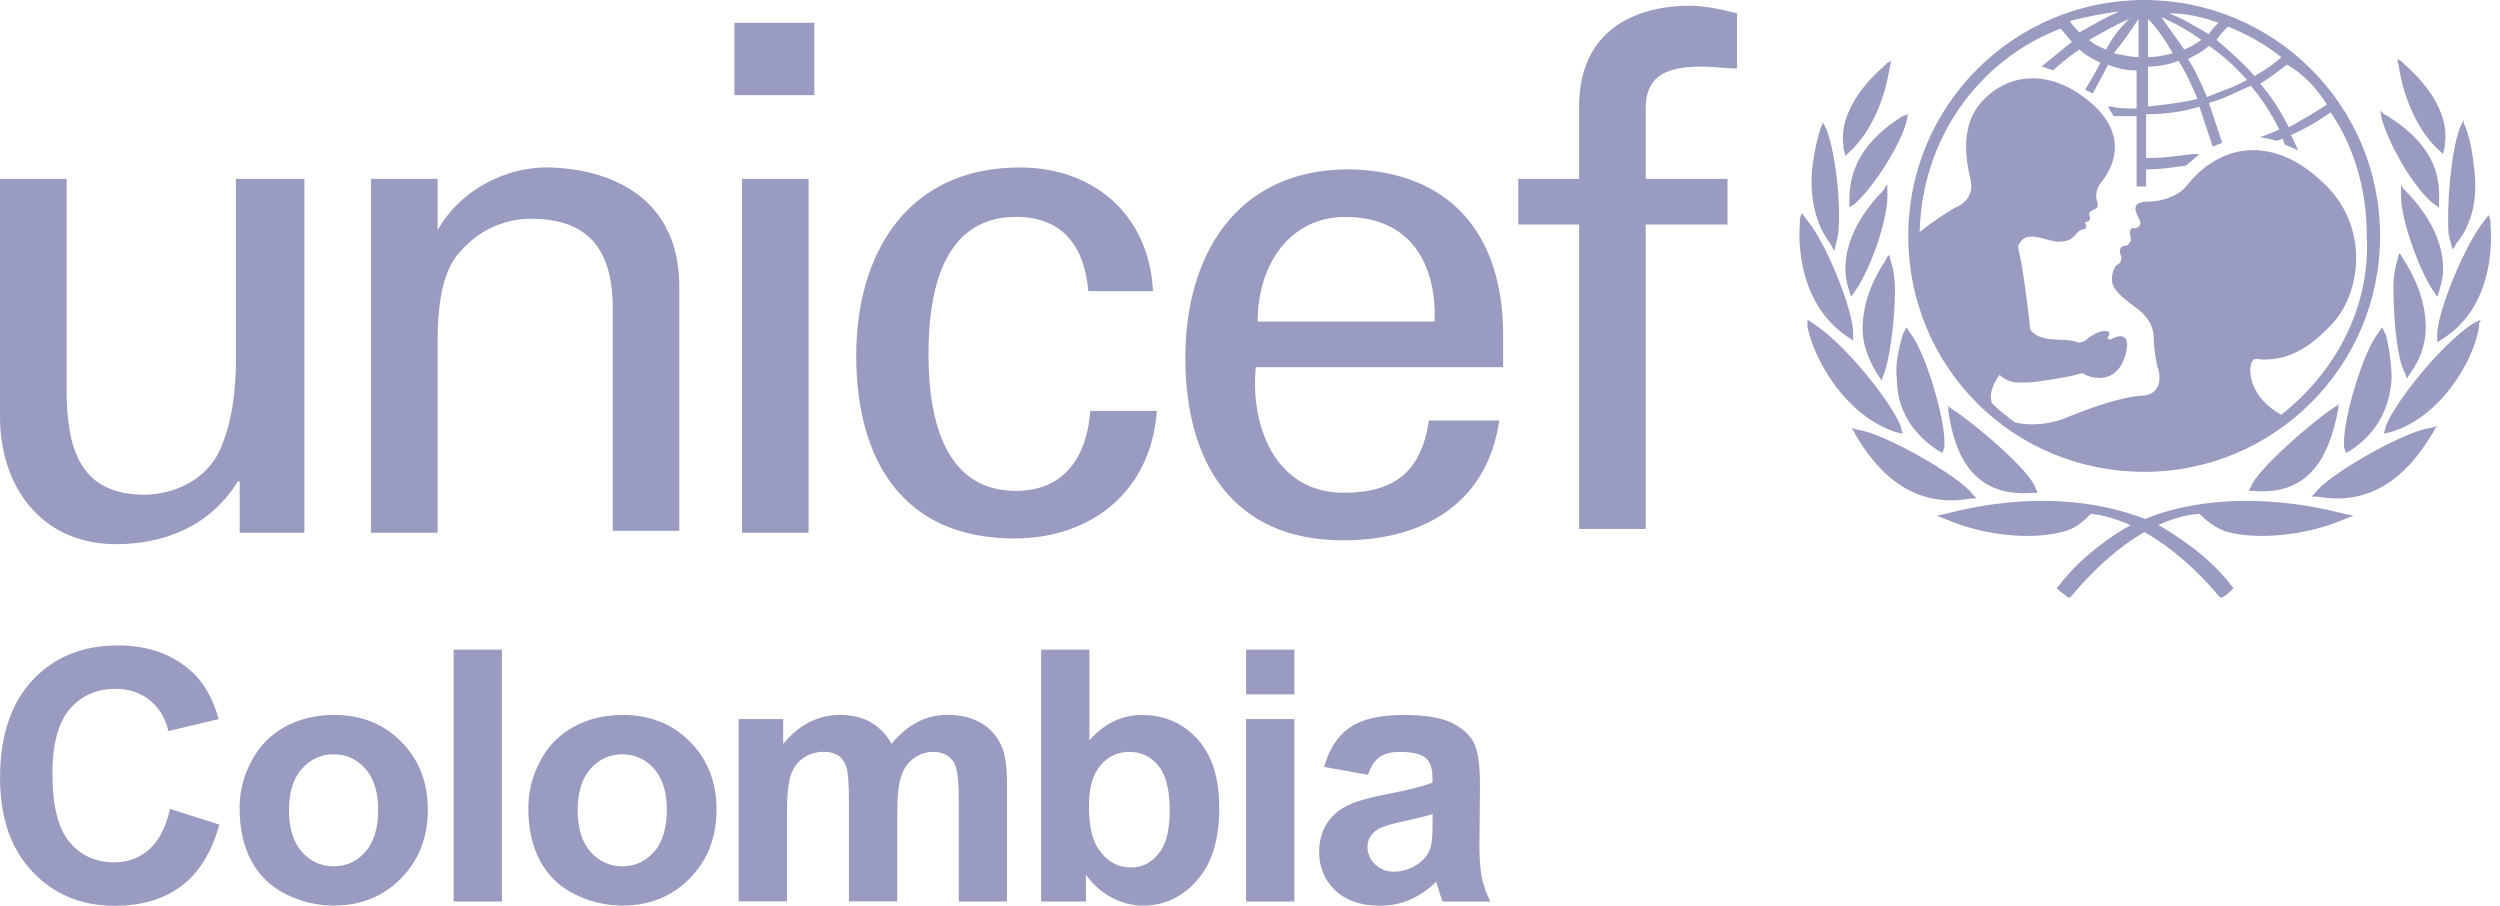 <svg width="138" height="50" viewBox="0 0 138 50" fill="none" xmlns="http://www.w3.org/2000/svg">
<g clip-path="url(#clip0_2475_7797)">
<path d="M118.359 26.047C125.5 26.047 131.381 20.272 131.381 13.025C131.381 5.778 125.503 0 118.359 0C111.216 0 105.337 5.775 105.337 13.022C105.337 20.269 111.112 26.044 118.359 26.044V26.047ZM128.444 5.775C127.812 6.194 127.078 6.616 126.344 7.034C125.925 6.194 125.4 5.353 124.769 4.619C125.294 4.303 125.819 3.884 126.241 3.569C127.184 4.094 127.922 4.934 128.447 5.775H128.444ZM125.922 3.15C125.503 3.569 124.978 3.884 124.453 4.2C123.822 3.466 123.087 2.834 122.353 2.203C122.562 1.887 122.772 1.678 122.984 1.469C124.034 1.887 124.981 2.413 125.925 3.15H125.922ZM124.031 4.412C123.297 4.831 122.559 5.044 121.825 5.356C121.509 4.622 121.194 3.888 120.775 3.256C121.194 3.047 121.616 2.837 121.931 2.522C122.666 3.047 123.403 3.678 124.031 4.412ZM122.456 1.259C122.247 1.469 122.037 1.678 121.931 1.891C121.197 1.472 120.566 1.05 119.725 0.734C120.669 0.734 121.616 0.944 122.456 1.259ZM121.512 2.206C121.197 2.416 120.881 2.625 120.569 2.731C120.15 2.1 119.728 1.575 119.309 0.947C120.044 1.262 120.781 1.681 121.516 2.206H121.512ZM118.572 1.05C119.097 1.575 119.516 2.206 119.937 2.941C119.519 3.047 119.097 3.15 118.572 3.15V1.05ZM118.572 3.675C119.097 3.675 119.728 3.569 120.253 3.359C120.672 3.991 120.987 4.725 121.303 5.459C120.462 5.669 119.519 5.775 118.572 5.878V3.672V3.675ZM118.047 1.05V3.15C117.628 3.15 117.206 3.044 116.681 2.941C117.206 2.309 117.625 1.681 118.047 1.05ZM116.259 2.731C115.944 2.625 115.525 2.416 115.316 2.206C116.05 1.788 116.784 1.366 117.522 1.05C116.997 1.575 116.578 2.1 116.262 2.731H116.259ZM116.994 0.631C116.259 0.947 115.525 1.366 114.787 1.788C114.578 1.578 114.369 1.369 114.262 1.156C115.103 0.947 116.047 0.738 116.994 0.631ZM113.741 1.575C113.95 1.784 114.159 2.1 114.372 2.309C113.847 2.728 112.691 3.675 112.691 3.675C112.691 3.675 112.797 3.675 113.006 3.781C113.112 3.781 113.322 3.888 113.322 3.888C113.322 3.888 114.266 3.047 114.791 2.731C115.106 3.047 115.525 3.256 115.947 3.466C115.737 3.884 115.106 4.938 115.106 4.938C115.106 4.938 115.212 5.044 115.316 5.044C115.422 5.15 115.525 5.15 115.525 5.15C115.525 5.15 116.156 3.994 116.366 3.575C116.891 3.784 117.416 3.891 117.941 3.891V5.991C117.625 5.991 116.891 5.991 116.575 5.884H116.366L116.472 6.094C116.578 6.2 116.578 6.303 116.681 6.409H117.941V10.294H118.466V9.35C119.306 9.35 119.937 9.244 120.672 9.141L121.406 8.509H120.987C120.147 8.616 119.412 8.719 118.781 8.719H118.466V6.303C119.409 6.303 120.462 6.197 121.406 5.884C121.616 6.516 122.141 8.091 122.141 8.091L122.666 7.881C122.666 7.881 122.141 6.306 121.931 5.675C122.772 5.466 123.506 5.044 124.241 4.731C124.872 5.466 125.397 6.306 125.816 7.147C125.397 7.356 124.766 7.566 124.766 7.566C125.291 7.672 125.709 7.775 125.709 7.775C125.709 7.775 125.919 7.669 126.025 7.669C126.025 7.775 126.131 7.984 126.131 7.984L126.866 8.3L126.759 8.091C126.759 8.091 126.55 7.566 126.444 7.459C127.178 7.144 127.916 6.725 128.65 6.2C130.016 8.197 130.647 10.609 130.647 13.025C130.856 17.016 128.862 20.587 125.922 22.897C124.241 21.953 124.137 20.587 124.241 20.166C124.347 19.641 124.659 19.85 124.872 19.85C126.028 19.85 127.181 19.534 128.653 17.959C130.334 16.278 130.859 12.497 128.234 10.081C125.503 7.456 122.562 7.875 120.672 10.291C120.253 10.816 119.306 11.131 118.572 11.131C117.312 11.131 118.153 12.075 118.153 12.287C118.153 12.5 117.944 12.603 117.837 12.603C117.419 12.497 117.628 13.128 117.628 13.234C117.628 13.341 117.419 13.55 117.419 13.55C116.894 13.55 117 13.969 117.103 14.181C117.103 14.287 117.103 14.497 116.894 14.6C116.684 14.706 116.578 15.125 116.578 15.441C116.578 15.966 117.103 16.384 117.944 17.016C118.784 17.647 118.887 18.275 118.887 18.697C118.887 19.119 118.994 19.853 119.097 20.272C119.306 20.797 119.306 21.847 118.153 21.847C116.681 21.953 114.162 23.003 113.953 23.106C113.112 23.422 112.062 23.525 111.222 23.316C110.803 23 110.381 22.684 109.962 22.266C109.753 21.741 110.069 21.109 110.381 20.691C110.906 21.216 111.537 21.109 111.956 21.109C112.375 21.109 114.266 20.794 114.581 20.691C114.897 20.584 115 20.584 115.106 20.691C115.841 21.006 116.891 21.006 117.312 19.641C117.731 18.169 116.787 18.591 116.578 18.697C116.472 18.803 116.262 18.697 116.369 18.591C116.578 18.275 116.262 18.275 116.159 18.275C115.741 18.275 115.216 18.694 115.109 18.8C114.9 18.906 114.794 18.906 114.691 18.906C114.166 18.591 112.591 19.012 112.066 18.172C112.066 17.962 111.647 14.497 111.434 13.866C111.434 13.759 111.328 13.55 111.541 13.341C111.959 12.709 113.009 13.341 113.641 13.341C114.375 13.341 114.481 13.025 114.691 12.816C114.9 12.606 115.006 12.709 115.109 12.606C115.216 12.5 115.109 12.397 115.109 12.291C115.109 12.184 115.216 12.291 115.319 12.184C115.425 12.078 115.319 11.869 115.319 11.766C115.528 11.45 115.95 11.659 115.737 11.031C115.631 10.613 115.844 10.191 116.053 9.981C116.369 9.562 117.734 7.672 115.422 5.675C113.216 3.784 110.906 3.994 109.434 5.569C107.962 7.144 108.7 9.453 108.803 10.084C108.909 10.716 108.487 11.241 107.962 11.45C107.544 11.659 106.597 12.291 105.966 12.816C106.072 7.775 109.116 3.362 113.737 1.578L113.741 1.575ZM101.766 8.088C101.45 6.091 103.237 4.306 103.972 3.675L104.181 3.466L104.391 3.359L104.284 3.884C103.969 5.775 103.128 7.456 102.078 8.4L101.869 8.609L101.762 8.191V8.084L101.766 8.088ZM101.031 13.444C99.981 12.078 99.875 10.188 100.087 8.928C100.194 8.088 100.403 7.353 100.506 7.037L100.612 6.828V6.722L100.822 7.141C101.347 8.506 101.662 11.553 101.453 13.022L101.244 13.863L101.137 13.653L101.031 13.444ZM99.35 12.287V12.078L99.456 11.762L99.772 12.181C100.822 13.441 102.294 17.119 102.294 18.378V18.797L101.978 18.587C99.353 16.803 99.247 13.547 99.353 12.287H99.35ZM104.603 23.841C101.872 22.897 100.191 19.956 99.772 18.066V17.647L100.087 17.856C101.769 18.906 104.394 22.163 104.919 23.528L105.025 23.947L104.606 23.841H104.603ZM105.337 6.3L105.316 6.306L105.337 6.194V6.3ZM105.022 6.406L105.316 6.309L105.234 6.722C104.919 7.981 103.45 10.294 102.4 11.238L102.084 11.447V11.028C102.084 9.137 103.028 7.669 105.025 6.406H105.022ZM104.181 10.188V10.606C104.287 11.972 103.237 14.912 102.397 16.069L102.187 16.384L102.081 16.069C101.975 15.753 101.872 15.334 101.872 15.019C101.766 12.812 103.447 11.028 103.972 10.503L104.078 10.294L104.184 10.188H104.181ZM103.656 20.691C103.131 19.85 102.816 19.009 102.816 18.169C102.816 16.909 103.234 15.647 104.075 14.387L104.181 14.178L104.287 14.072L104.394 14.491C104.5 14.806 104.603 15.331 104.603 15.963C104.603 17.747 104.287 19.953 103.972 20.688L103.866 21.003L103.656 20.688V20.691ZM105.231 18.062L105.441 18.378C106.281 19.428 107.331 23 107.331 24.366V24.681L107.225 24.997L107.016 24.891C105.547 23.947 104.706 22.581 104.706 20.9C104.6 20.059 104.812 19.325 105.022 18.484L105.128 18.275L105.234 18.066L105.231 18.062ZM102.397 23.944L102.291 23.734L102.184 23.628L102.603 23.734C104.072 23.944 108.275 26.359 108.903 27.306L109.112 27.516H108.797C105.331 28.147 103.441 25.731 102.391 23.944H102.397ZM107.544 22.684V22.475L107.437 22.369L107.753 22.578C108.909 23.312 112.166 26.044 112.375 26.991L112.481 27.2H112.272C108.7 27.516 107.862 24.784 107.547 22.684H107.544ZM132.434 3.781L132.328 3.256L132.537 3.362L132.747 3.572C133.481 4.203 135.269 5.987 134.953 7.981V8.088L134.847 8.506L134.637 8.297C133.587 7.353 132.747 5.672 132.431 3.781H132.434ZM135.162 12.919C135.056 11.45 135.269 8.403 135.794 7.037L136.003 6.619V6.828L136.109 7.037C136.216 7.353 136.425 7.981 136.528 8.928C136.737 10.294 136.737 12.078 135.584 13.444L135.478 13.653L135.372 13.759L135.162 12.919ZM134.534 18.484C134.534 17.225 136.006 13.653 137.056 12.287L137.372 11.869L137.478 12.184V12.394C137.584 13.759 137.478 17.016 134.853 18.694L134.537 18.903V18.484H134.534ZM136.528 17.853L136.947 17.644L136.841 17.853V18.062C136.525 19.953 134.741 23 132.009 23.837L131.591 23.944L131.697 23.525C132.222 22.159 134.847 18.903 136.528 17.853ZM131.487 6.616L131.381 6.091L131.591 6.3L131.8 6.406C133.797 7.666 134.741 9.137 134.634 11.028V11.447L134.319 11.238C133.162 10.294 131.903 7.981 131.484 6.616H131.487ZM134.325 16.069C133.591 15.019 132.434 11.972 132.541 10.606V10.188L132.647 10.397L132.753 10.503C133.278 11.028 134.959 12.812 134.853 15.019C134.853 15.334 134.747 15.65 134.644 16.069L134.537 16.384L134.328 16.069H134.325ZM132.537 14.072L132.644 14.281C133.484 15.541 133.903 16.906 133.903 18.062C133.903 19.006 133.587 19.847 133.062 20.584L132.853 20.9L132.747 20.584C132.328 19.85 132.116 17.644 132.116 15.859C132.116 15.228 132.222 14.703 132.325 14.391L132.431 13.972L132.537 14.078V14.072ZM131.594 18.275L131.7 18.484C131.909 19.325 132.016 20.166 132.016 20.9C131.909 22.581 131.175 23.947 129.706 24.891L129.497 24.997L129.391 24.681V24.366C129.391 23 130.441 19.428 131.281 18.378L131.491 18.062L131.597 18.272L131.594 18.275ZM134.112 23.631L134.531 23.525L134.425 23.631L134.319 23.841C133.269 25.625 131.378 28.041 127.912 27.413H127.597L127.806 27.203C128.437 26.259 132.637 23.844 134.106 23.631H134.112ZM129.387 28.356L129.912 28.462L129.387 28.672C127.181 29.616 124.347 29.828 122.772 29.303C122.247 29.094 121.828 28.778 121.406 28.359C120.631 28.416 119.872 28.65 119.144 28.981C119.725 29.325 121.816 30.519 123.191 32.35L123.297 32.456L123.191 32.562C123.084 32.669 122.875 32.878 122.666 32.981H122.559L122.453 32.875C121.447 31.666 120.009 30.294 118.366 29.372C116.759 30.297 115.356 31.688 114.369 32.875L114.262 32.981H114.156C114.05 32.875 113.737 32.666 113.631 32.562L113.525 32.456L113.631 32.35C114.962 30.575 116.956 29.334 117.606 28.991C116.9 28.672 116.166 28.444 115.416 28.359C114.997 28.778 114.681 29.094 114.05 29.303C112.369 29.828 109.637 29.619 107.434 28.672L106.909 28.462L107.434 28.356C112.275 27.097 116.028 27.719 118.4 28.644C120.687 27.716 124.447 27.097 129.384 28.356H129.387ZM128.862 22.475L129.178 22.266L129.072 22.372V22.581C128.653 24.681 127.812 27.413 124.347 27.097H124.137L124.244 26.887C124.559 25.944 127.709 23.212 128.866 22.478L128.862 22.475ZM44.95 5.25H40.538V1.259H44.95V5.25ZM40.959 29.406V9.872H44.634V29.406H40.959ZM13.234 26.572H13.128C11.656 28.988 9.137 30.038 6.406 30.038C2.309 30.038 0 26.887 0 23V9.872H3.675V21.425C3.675 24.784 4.409 27.306 7.981 27.306C9.453 27.306 11.553 26.572 12.287 24.472C13.022 22.688 13.022 20.375 13.022 19.85V9.872H16.803V29.406H13.231V26.572H13.234ZM24.156 18.8V29.406H20.481V9.872H24.156V12.706C25.522 10.291 28.147 9.241 30.144 9.241C31.509 9.241 37.497 9.556 37.497 15.856V29.3H33.822V17.012C33.822 13.756 32.456 12.075 29.306 12.075C29.306 12.075 27.309 11.969 25.734 13.547C25.209 14.072 24.159 14.912 24.159 18.797L24.156 18.8ZM55.978 29.722C49.781 29.722 47.263 25.309 47.263 19.641C47.263 13.972 50.097 9.244 56.294 9.244C60.391 9.244 63.434 11.869 63.647 16.069H60.075C59.866 13.653 58.709 11.972 56.084 11.972C52.619 11.972 51.253 15.019 51.253 19.534C51.253 24.05 52.619 27.097 56.084 27.097C58.5 27.097 59.969 25.522 60.181 22.684H63.856C63.541 27.097 60.284 29.722 55.978 29.722ZM74.463 9.347C68.266 9.347 65.431 14.072 65.431 19.744C65.431 25.416 67.953 29.825 74.147 29.825C78.769 29.825 82.128 27.619 82.759 23.209H78.875C78.456 26.044 76.984 27.2 74.15 27.2C70.475 27.2 69.003 23.628 69.319 20.269H82.972V18.484C82.972 13.128 80.241 9.453 74.466 9.347H74.463ZM79.188 17.75H69.422C69.422 14.6 71.206 11.975 74.253 11.975C77.825 11.975 79.294 14.497 79.191 17.75H79.188ZM93.259 0.316C94.1 0.316 95.044 0.525 95.884 0.734V3.781C95.253 3.781 94.625 3.675 93.994 3.675C91.894 3.675 90.737 4.2 90.844 6.3V9.872H95.359V12.394H90.844V29.197H87.169V12.394H83.809V9.872H87.169V5.672C87.275 1.472 90.528 0.316 93.259 0.316ZM9.387 44.653L12.109 45.516C11.691 47.031 10.997 48.159 10.028 48.897C9.056 49.634 7.828 50 6.334 50C4.487 50 2.972 49.369 1.784 48.109C0.597 46.85 0.003 45.125 0.003 42.938C0.003 40.625 0.6 38.828 1.794 37.547C2.987 36.266 4.559 35.628 6.506 35.628C8.206 35.628 9.588 36.131 10.65 37.134C11.281 37.728 11.756 38.581 12.072 39.694L9.294 40.356C9.128 39.634 8.787 39.066 8.266 38.65C7.744 38.231 7.109 38.025 6.366 38.025C5.334 38.025 4.5 38.394 3.856 39.134C3.216 39.875 2.894 41.072 2.894 42.728C2.894 44.484 3.209 45.737 3.841 46.484C4.472 47.231 5.294 47.603 6.306 47.603C7.053 47.603 7.694 47.366 8.231 46.891C8.769 46.416 9.153 45.672 9.387 44.653ZM18.409 39.466C17.422 39.466 16.531 39.684 15.731 40.119C14.931 40.556 14.312 41.188 13.878 42.016C13.441 42.844 13.225 43.7 13.225 44.584C13.225 45.741 13.444 46.722 13.878 47.528C14.316 48.334 14.95 48.947 15.787 49.362C16.625 49.781 17.506 49.987 18.428 49.987C19.919 49.987 21.156 49.487 22.141 48.484C23.125 47.481 23.616 46.219 23.616 44.697C23.616 43.175 23.128 41.938 22.156 40.947C21.181 39.956 19.934 39.462 18.409 39.462V39.466ZM20.169 47.022C19.697 47.553 19.116 47.819 18.419 47.819C17.722 47.819 17.137 47.553 16.666 47.022C16.194 46.491 15.953 45.725 15.953 44.728C15.953 43.731 16.191 42.966 16.666 42.434C17.141 41.903 17.725 41.638 18.419 41.638C19.113 41.638 19.697 41.903 20.169 42.434C20.641 42.966 20.875 43.725 20.875 44.709C20.875 45.694 20.641 46.491 20.169 47.022ZM25.041 35.862H27.706V49.763H25.041V35.862ZM34.347 39.466C33.359 39.466 32.469 39.684 31.669 40.119C30.869 40.556 30.25 41.188 29.816 42.016C29.378 42.844 29.163 43.7 29.163 44.584C29.163 45.741 29.381 46.722 29.816 47.528C30.253 48.334 30.887 48.947 31.725 49.362C32.562 49.781 33.444 49.987 34.366 49.987C35.856 49.987 37.094 49.487 38.078 48.484C39.062 47.481 39.553 46.219 39.553 44.697C39.553 43.175 39.066 41.938 38.094 40.947C37.119 39.956 35.872 39.462 34.347 39.462V39.466ZM36.103 47.022C35.631 47.553 35.05 47.819 34.353 47.819C33.656 47.819 33.072 47.553 32.6 47.022C32.128 46.491 31.887 45.725 31.887 44.728C31.887 43.731 32.125 42.966 32.6 42.434C33.075 41.903 33.659 41.638 34.353 41.638C35.047 41.638 35.631 41.903 36.103 42.434C36.575 42.966 36.809 43.725 36.809 44.709C36.809 45.694 36.575 46.491 36.103 47.022ZM55.312 41.237C55.497 41.669 55.587 42.362 55.587 43.325V49.763H52.922V44.006C52.922 43.006 52.831 42.362 52.647 42.072C52.4 41.694 52.022 41.503 51.509 41.503C51.138 41.503 50.784 41.616 50.456 41.844C50.128 42.072 49.891 42.406 49.747 42.844C49.6 43.284 49.528 43.978 49.528 44.925V49.759H46.862V44.241C46.862 43.259 46.816 42.628 46.719 42.344C46.625 42.059 46.478 41.847 46.278 41.709C46.078 41.572 45.809 41.5 45.469 41.5C45.056 41.5 44.688 41.609 44.359 41.831C44.031 42.053 43.794 42.372 43.653 42.788C43.513 43.203 43.441 43.897 43.441 44.866V49.759H40.775V39.691H43.231V41.066C44.109 39.997 45.156 39.462 46.369 39.462C47.013 39.462 47.572 39.594 48.047 39.859C48.522 40.125 48.909 40.525 49.212 41.062C49.656 40.525 50.131 40.125 50.644 39.859C51.156 39.594 51.703 39.462 52.284 39.462C53.025 39.462 53.65 39.612 54.163 39.913C54.675 40.212 55.056 40.653 55.309 41.234L55.312 41.237ZM63.056 39.466C61.931 39.466 60.956 39.934 60.134 40.869V35.862H57.469V49.763H59.944V48.284C60.347 48.847 60.831 49.272 61.391 49.559C61.95 49.847 62.516 49.991 63.094 49.991C64.263 49.991 65.256 49.525 66.075 48.597C66.894 47.669 67.303 46.344 67.303 44.625C67.303 42.906 66.9 41.688 66.1 40.8C65.297 39.913 64.281 39.469 63.056 39.469V39.466ZM63.95 47.131C63.534 47.634 63.034 47.884 62.447 47.884C61.681 47.884 61.069 47.531 60.606 46.822C60.278 46.322 60.112 45.55 60.112 44.509C60.112 43.469 60.325 42.744 60.747 42.247C61.169 41.75 61.7 41.503 62.341 41.503C62.981 41.503 63.525 41.756 63.944 42.266C64.362 42.775 64.569 43.603 64.569 44.756C64.569 45.837 64.362 46.628 63.947 47.131H63.95ZM68.784 35.862H71.45V38.328H68.784V35.862ZM68.784 39.694H71.45V49.763H68.784V39.694ZM81.666 46.453L81.694 43.344C81.694 42.188 81.575 41.391 81.338 40.959C81.1 40.525 80.691 40.169 80.109 39.888C79.528 39.606 78.644 39.466 77.453 39.466C76.144 39.466 75.159 39.7 74.494 40.169C73.831 40.638 73.362 41.356 73.091 42.331L75.509 42.769C75.675 42.3 75.888 41.975 76.153 41.788C76.419 41.6 76.787 41.506 77.263 41.506C77.966 41.506 78.441 41.616 78.694 41.834C78.947 42.053 79.072 42.419 79.072 42.931V43.197C78.591 43.4 77.728 43.619 76.484 43.85C75.562 44.028 74.856 44.234 74.366 44.472C73.875 44.709 73.494 45.05 73.222 45.497C72.95 45.944 72.816 46.45 72.816 47.019C72.816 47.878 73.116 48.591 73.713 49.153C74.309 49.716 75.128 49.997 76.162 49.997C76.75 49.997 77.303 49.888 77.822 49.666C78.341 49.444 78.828 49.112 79.281 48.669C79.3 48.719 79.331 48.825 79.375 48.981C79.475 49.328 79.562 49.591 79.631 49.769H82.269C82.034 49.288 81.875 48.837 81.791 48.419C81.706 48 81.662 47.347 81.662 46.459L81.666 46.453ZM79.078 45.459C79.078 46.097 79.044 46.531 78.975 46.759C78.875 47.106 78.662 47.4 78.341 47.641C77.903 47.956 77.447 48.116 76.966 48.116C76.534 48.116 76.181 47.981 75.903 47.709C75.625 47.438 75.484 47.116 75.484 46.744C75.484 46.372 75.659 46.05 76.006 45.806C76.234 45.653 76.719 45.5 77.456 45.341C78.197 45.181 78.737 45.047 79.078 44.934V45.466V45.459Z" fill="#999BC0"/>
</g>
<defs>
<clipPath id="clip0_2475_7797">
<rect width="137.5" height="50" fill="white"/>
</clipPath>
</defs>
</svg>
